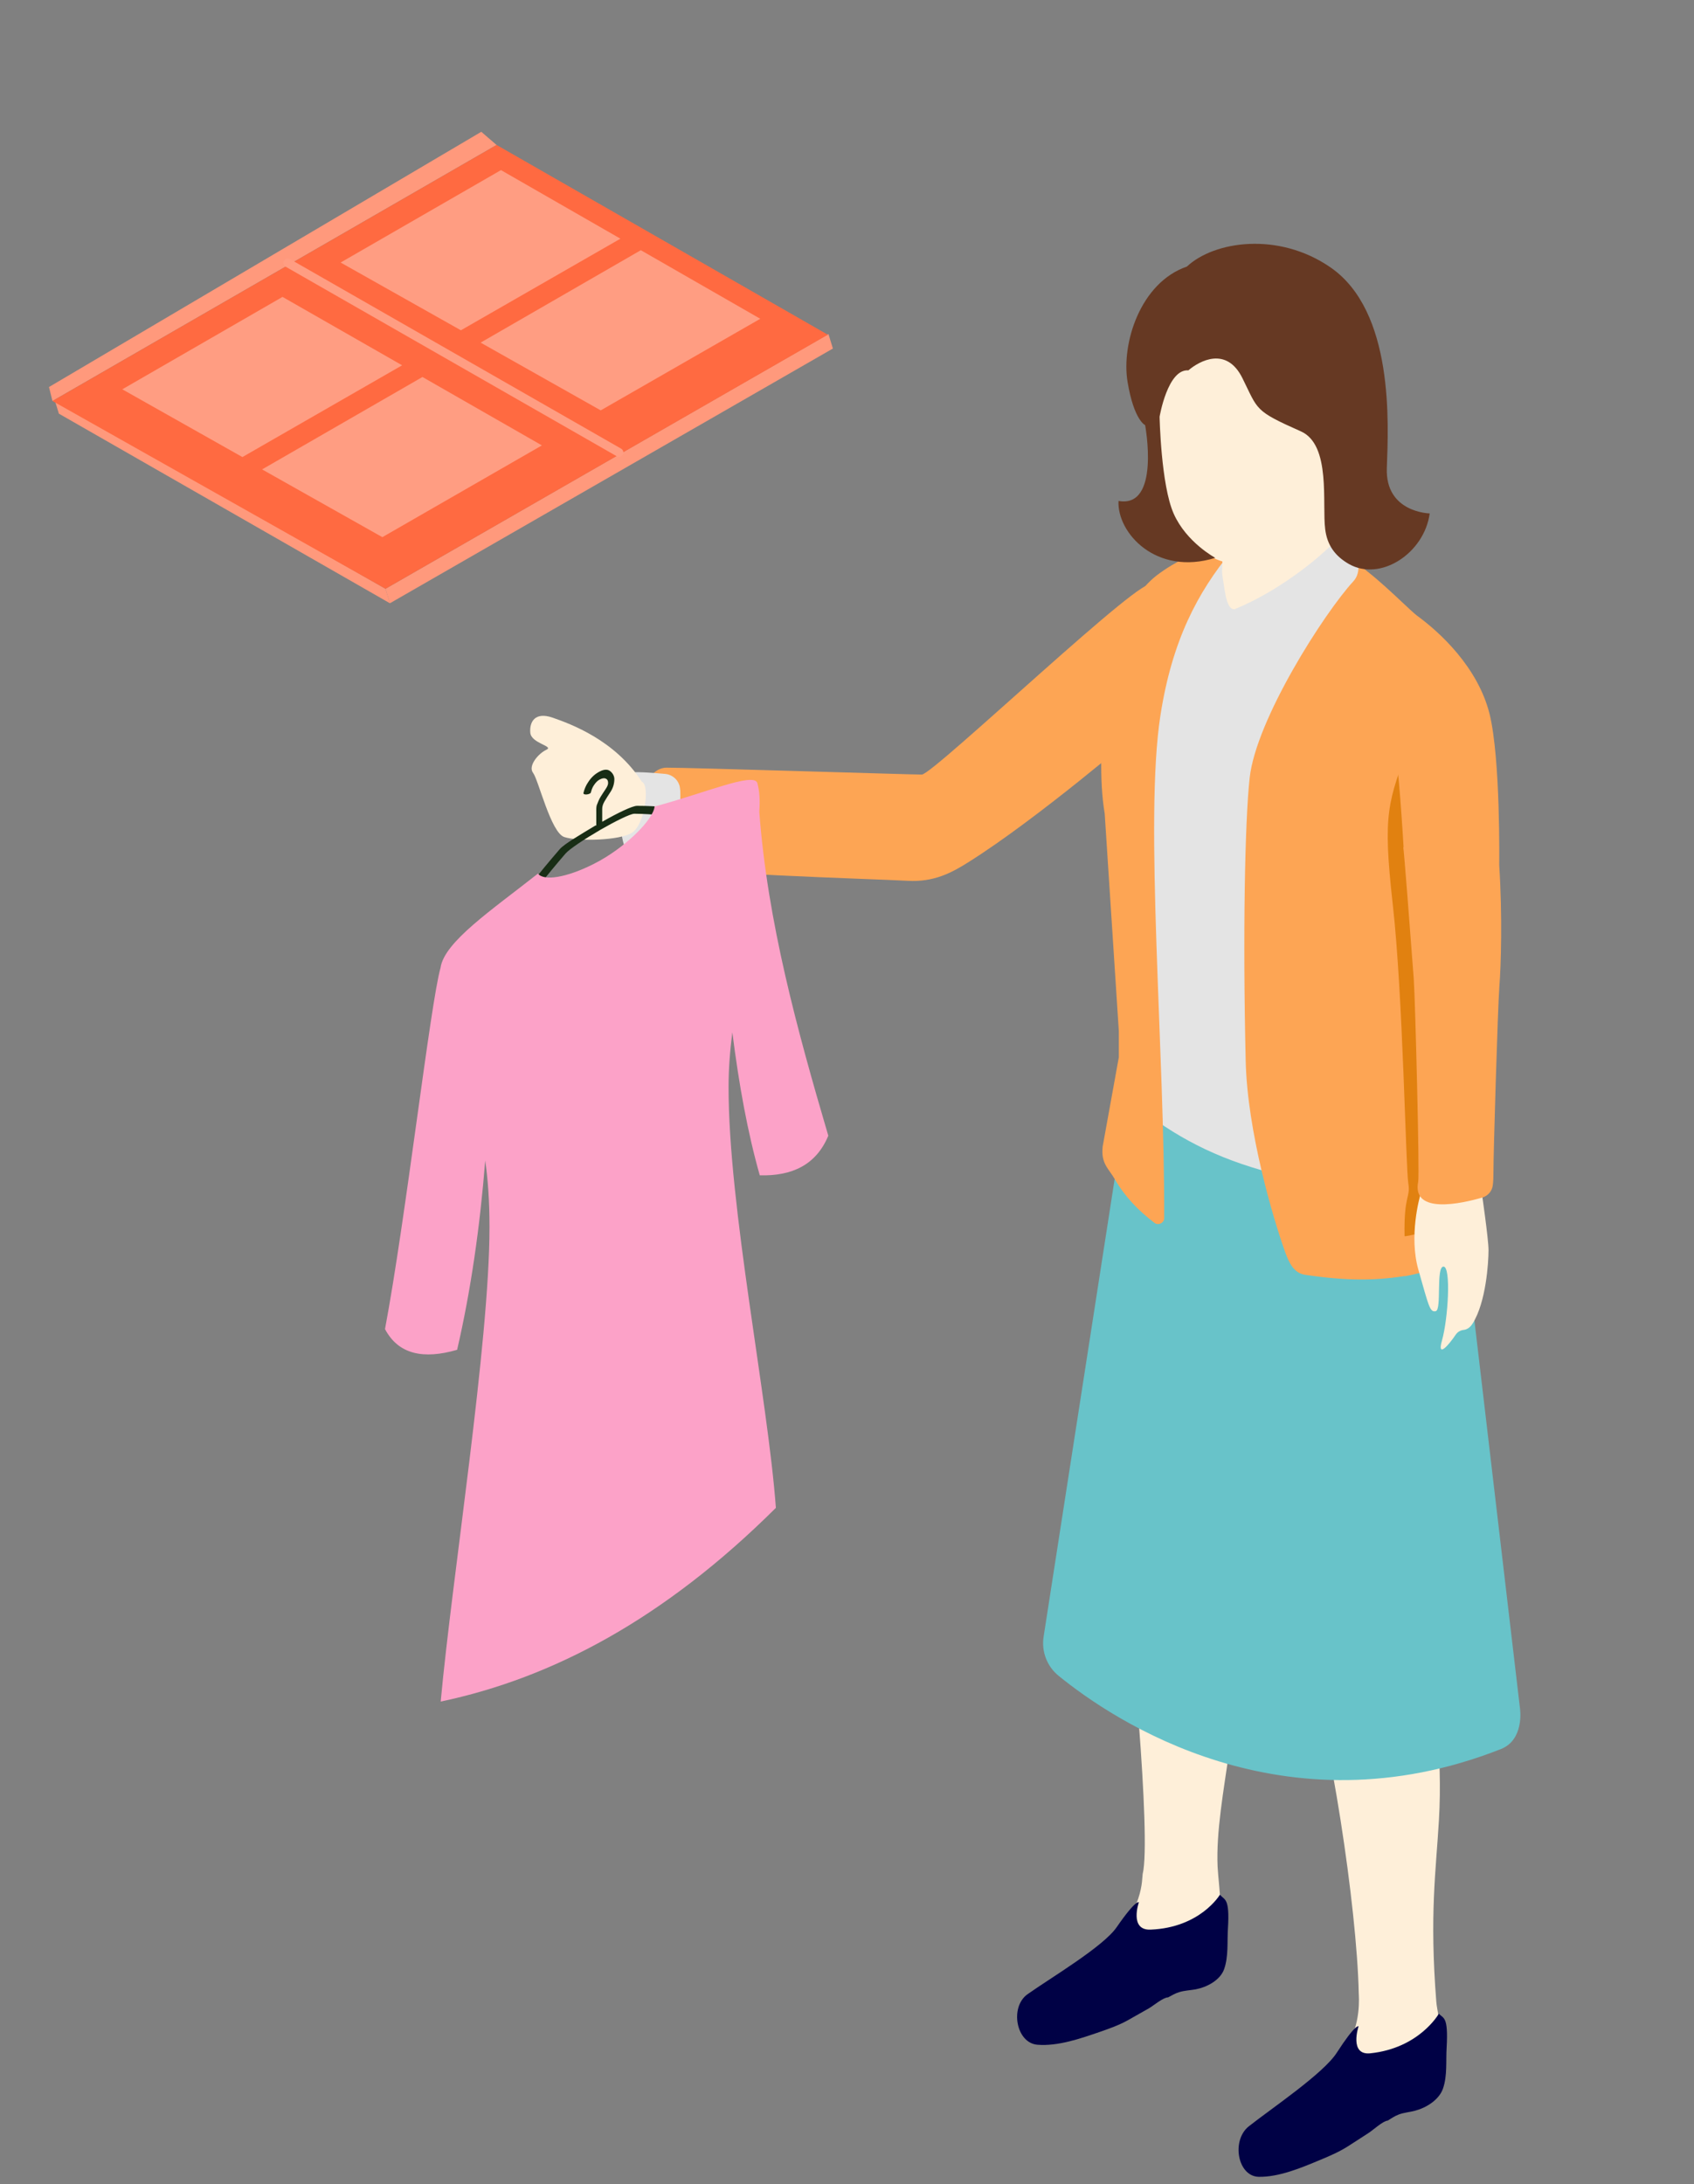 <svg width="121" height="156" viewBox="0 0 121 156" fill="none" xmlns="http://www.w3.org/2000/svg">
<rect x="0" y="0" width="121" height="156" fill="#808080" stroke="none"/>
<path d="M27.852 43.088L59.492 24.894L59.175 23.86L27.535 42.054L27.852 43.088Z" fill="#FF997C"/>
<path d="M3.746 28.642L35.469 10.354L34.377 9.414L3.5 27.643L3.746 28.642Z" fill="#FF997C"/>
<path d="M3.889 28.513L27.537 42.055L27.854 43.089L4.206 29.546L3.889 28.513Z" fill="#FF997C"/>
<path d="M35.471 10.354L59.13 23.908L27.537 42.055L3.748 28.641L35.471 10.354Z" fill="#FF6A41"/>
<path d="M20.179 21.206L28.723 26.092L17.315 32.646L8.736 27.807L20.179 21.206Z" fill="#FF9D82"/>
<path d="M30.175 26.927L38.707 31.813L27.311 38.367L18.721 33.528L30.175 26.927Z" fill="#FF9D82"/>
<path d="M35.784 12.15L44.316 17.048L32.921 23.591L24.33 18.751L35.784 12.15Z" fill="#FF9D82"/>
<path d="M45.773 17.871L54.305 22.769L42.909 29.311L34.33 24.472L45.773 17.871Z" fill="#FF9D82"/>
<path d="M20.553 18.775L44.212 32.318" stroke="#FF9D82" stroke-width="0.626" stroke-linecap="round" stroke-linejoin="round"/>
<path d="M79.906 81.165C79.929 81.247 79.941 81.329 79.929 81.411C79.87 82.327 79.53 88.423 79.73 97.55C79.906 106.03 80.222 108.778 80.269 109.272C80.269 109.354 80.269 109.424 80.269 109.495C80.187 109.894 79.941 111.362 80.293 112.972C80.715 114.874 82.253 131.318 81.619 133.855C81.56 134.09 81.748 136.639 78.849 138.906C77.523 139.94 76.197 142.019 75.141 142.782C73.826 143.733 74.355 144.509 74.695 144.92C75.786 146.235 85.598 139.376 86.454 139.223C87.71 139.012 87.029 134.631 86.971 133.327C86.759 128.347 89.025 122.121 88.485 113.465C88.485 113.394 88.485 113.336 88.485 113.265C89.893 102.424 90.081 97.127 90.093 96.68C90.093 96.657 90.093 96.645 90.093 96.622L89.283 80.401C89.259 79.99 88.919 79.661 88.508 79.661H80.539C80.023 79.661 79.659 80.143 79.788 80.636L79.929 81.165H79.906Z" fill="#FEEFD9"/>
<path d="M102.276 100.18C105.198 88.717 103.391 83.419 103.168 82.116C103.144 81.975 103.097 81.846 103.004 81.74C98.955 76.83 86.115 77.758 85.763 81.246C85.47 84.159 86.045 91.982 86.256 94.625C86.303 95.189 86.585 95.705 87.043 96.034L88.31 96.974C88.486 97.103 89.66 97.291 89.683 97.502C91.033 108.567 92.206 113.476 92.57 114.428C92.617 114.534 92.629 114.651 92.617 114.768C92.57 115.203 92.547 116.519 93.345 118.832C94.964 123.519 96.924 136.145 97.053 142.371C97.053 142.488 97.265 144.685 96.103 146.247C94.507 148.384 91.854 150.698 90.258 151.99C90.211 152.026 90.188 152.072 90.141 152.108C89.977 152.249 89.589 152.636 89.12 152.883C88.733 153.083 88.674 153.881 89.378 153.952C89.401 153.999 89.425 154.046 89.448 154.081C92.324 157.217 98.251 150.369 101.396 148.69C103.802 147.398 102.675 144.085 102.593 142.981C102.1 136.709 102.569 133.667 102.781 129.991C103.062 125.234 102.393 120.864 102.041 119.279C101.689 117.705 101.724 109.824 102.276 100.415C102.276 100.333 102.276 100.251 102.299 100.169L102.276 100.18Z" fill="#FEEFD9"/>
<path d="M80.47 78.722L74.543 116.907C74.379 117.964 74.79 119.033 75.623 119.702C79.531 122.885 91.678 131.048 107.205 124.929C108.883 124.271 108.578 122.086 108.578 122.086L104.341 86.027L80.47 78.722Z" fill="#68C3C9"/>
<path d="M103.918 50.18C103.578 48.489 103.742 47.749 101.043 45.505C99.646 44.342 98.895 41.688 96.994 40.314C96.923 40.255 96.853 40.208 96.783 40.161C96.653 40.067 96.524 39.973 96.395 39.867C95.985 39.562 95.539 39.245 95.069 38.892C92.147 36.719 90.739 37.894 87.171 38.775C87.007 38.81 86.784 38.892 86.514 38.998C86.549 38.986 86.478 38.998 86.514 38.998C85.493 39.386 83.885 40.971 83.216 41.324C79.484 43.297 80.2 51.918 80.2 55.278L80.528 73.389C80.528 73.389 80.622 74.963 80.622 74.998L79.918 77.947C82.817 80.46 85.61 82.187 89.412 83.373C96.313 85.522 102.967 85.875 102.967 85.875C103.073 86.262 104.575 53.398 103.93 50.192L103.918 50.18Z" fill="#E4E4E4"/>
<path d="M101.77 44.471C100.373 43.309 98.906 41.699 97.029 40.325C97.064 40.783 96.958 41.206 96.677 41.511C94.588 43.778 89.705 51.401 89.259 55.583C88.919 58.707 88.766 66.694 88.978 75.785C89.095 80.812 90.938 87.037 91.794 89.422C92.076 90.197 92.416 90.937 93.226 91.054C96.137 91.489 98.202 91.477 100.291 91.148H100.385C101.324 90.972 102.122 90.749 102.721 90.467C103.319 90.185 104.281 89.986 104.68 89.422C105.173 88.741 104.997 87.836 104.915 87.061C104.821 86.227 104.575 85.158 104.469 84.324C104.164 82.069 103.847 80.025 103.918 77.747C103.918 77.723 103.918 77.7 103.918 77.676C104.105 72.085 105.525 65.261 105.619 59.929C105.713 54.925 105.713 50.99 105.502 49.921C105.162 48.23 104.469 46.715 101.77 44.471Z" fill="#FDA554"/>
<path d="M88.002 39.315C88.002 39.315 86.43 39.022 86.383 39.033C85.362 39.421 83.179 40.514 82.181 41.477C80.081 43.485 79.212 46.809 79.048 48.395C78.614 52.682 78.508 55.724 78.907 58.108L79.916 73.648C79.916 73.648 79.916 75.468 79.916 75.515L78.766 81.87C78.614 83.115 79.2 83.467 79.646 84.254C80.339 85.452 81.313 86.474 82.463 87.343C82.745 87.555 83.156 87.343 83.156 87.003C83.202 75.186 81.724 58.578 82.885 51.12C83.707 45.787 85.526 42.322 88.002 39.327V39.315Z" fill="#FDA554"/>
<path d="M96.054 34.277V39.597C96.054 39.762 96.007 39.915 95.913 40.044C95.397 40.76 93.554 43.215 91.454 44.495C89.634 45.611 87.24 44.836 87.24 42.816C87.24 42.123 87.369 38.764 87.381 37.753C87.381 37.566 87.451 37.389 87.581 37.248L91.054 33.349C91.219 33.161 91.465 33.067 91.723 33.09L95.373 33.478C95.772 33.525 96.066 33.854 96.066 34.253L96.054 34.277Z" fill="#FEEFD9"/>
<path d="M96.829 29.883L96.946 28.967C97.65 24.339 96.477 20.839 91.16 19.512C87.956 18.713 84.213 20.839 82.957 23.646C82.44 24.809 82.065 26.524 82.206 27.78L82.652 32.068C83.027 37.118 85.316 39.925 88.156 40.29C91.7 40.736 93.191 39.256 94.986 36.449C95.174 36.155 95.667 35.368 96.042 34.475C96.746 33.935 97.357 32.115 97.486 31.105C97.556 30.506 97.24 30.071 96.829 29.86V29.883Z" fill="#FEEFD9"/>
<path d="M88.236 43.508C87.485 43.649 87.485 41.735 87.215 40.619C87.215 40.619 86.499 42.287 87.039 44.119C87.415 45.423 88.941 46.198 88.941 46.198C88.941 46.198 91.018 44.883 92.602 44.025C94.68 42.898 96.182 40.255 96.182 40.255L96.205 37.859L96.135 37.73C95.83 38.422 92.391 41.77 88.225 43.497L88.236 43.508Z" fill="#E4E4E4"/>
<path d="M87.157 135.347C87.474 135.734 87.849 135.535 87.708 137.766C87.65 138.694 87.755 139.751 87.439 140.644C87.157 141.443 86.206 141.936 85.408 142.089C85.021 142.159 84.61 142.171 84.234 142.288C83.953 142.371 83.695 142.523 83.436 142.664C83.084 142.664 82.38 143.263 82.075 143.439C81.57 143.721 81.066 144.015 80.561 144.297C79.927 144.649 79.235 144.896 78.554 145.131C77.181 145.601 75.585 146.164 74.106 146.047C72.581 145.929 72.111 143.357 73.391 142.441C75.069 141.255 78.801 139.047 79.763 137.649C81.16 135.629 81.347 135.875 81.347 135.875C81.347 135.875 80.643 137.884 82.181 137.825C85.737 137.684 87.133 135.335 87.133 135.335L87.157 135.347Z" fill="#000145"/>
<path d="M102.779 143.828C103.096 144.192 103.46 143.981 103.331 146.248C103.272 147.199 103.389 148.256 103.072 149.172C102.791 149.995 101.852 150.558 101.077 150.758C100.69 150.864 100.291 150.887 99.915 151.028C99.634 151.134 99.387 151.298 99.129 151.463C98.789 151.486 98.085 152.132 97.779 152.332C97.287 152.649 96.794 152.978 96.289 153.295C95.667 153.694 94.986 153.988 94.305 154.27C92.956 154.834 91.372 155.503 89.916 155.48C88.402 155.456 87.933 152.884 89.2 151.874C90.855 150.57 94.528 148.103 95.479 146.624C96.852 144.498 97.04 144.733 97.04 144.733C97.04 144.733 96.348 146.811 97.873 146.659C101.382 146.295 102.767 143.84 102.767 143.84L102.779 143.828Z" fill="#000145"/>
<path d="M104.738 86.121C104.492 86.932 103.682 87.178 102.755 87.625C102.156 87.907 101.358 88.13 100.419 88.294H100.326C100.267 85.323 100.76 85.569 100.596 84.536C100.408 83.455 100.22 71.11 99.481 64.58C98.753 58.049 99.117 57.309 100.748 52.964C103.67 48.254 104.41 76.408 104.727 86.121H104.738Z" fill="#E18110"/>
<path d="M99.868 53.845C99.915 54.444 100.655 64.31 101.359 68.292C101.359 68.35 101.371 68.409 101.359 68.468C101.312 69.184 100.995 74.094 101.511 78.005C102.028 81.94 101.582 84.747 101.511 85.135C101.511 85.17 101.511 85.182 101.488 85.217C101.382 85.57 100.631 88.294 101.312 90.691C102.051 93.263 102.122 93.756 102.556 93.65C102.99 93.545 102.556 90.467 103.107 90.467C103.659 90.467 103.436 94.203 103.002 95.73C102.626 97.045 103.46 96.105 103.988 95.318C104.117 95.13 104.328 95.013 104.551 94.99C104.751 94.966 104.997 94.849 105.196 94.52C106.147 93.004 106.323 90.174 106.323 89.293C106.323 88.494 105.842 85.194 105.76 84.618C105.76 84.559 105.76 84.501 105.76 84.454C105.854 83.279 106.851 70.406 106.851 69.255C106.851 68.679 106.71 65.121 106.523 60.798C106.464 59.577 106.628 56.041 106.523 54.878C106.206 51.578 106.053 49.98 104.445 48.136C103.061 46.539 99.786 48.254 99.857 53.786C99.857 53.809 99.857 53.821 99.857 53.845H99.868Z" fill="#FEEFD9"/>
<path d="M100.256 60.516C100.256 60.516 99.869 53.775 99.505 52.682C99.153 51.59 99.752 42.922 101.125 43.908C102.862 45.153 105.561 47.667 106.394 50.979C107.192 54.186 107.087 61.785 107.087 61.785C107.321 65.438 107.216 68.962 107.098 70.465C106.981 71.968 106.664 82.751 106.676 83.632C106.676 84.066 106.664 84.395 106.629 84.654C106.582 85.065 106.289 85.417 105.878 85.535C104.434 85.957 100.82 86.78 101.301 84.395C101.406 83.855 101.09 71.452 100.984 69.936C100.749 66.765 100.268 60.528 100.233 60.516H100.256Z" fill="#FDA554"/>
<path d="M82.171 41.875C82.335 40.36 66.656 55.324 65.846 55.324C65.036 55.324 48.993 54.819 47.608 54.831C45.273 54.854 44.58 61.267 46.258 61.702C49.169 62.43 62.067 62.759 64.836 62.912C66.702 63.017 67.97 62.348 69.226 61.549C74.143 58.448 81.243 52.352 81.243 52.352L82.171 41.887V41.875Z" fill="#FDA554"/>
<path d="M48.592 56.428C48.627 57.379 48.522 58.812 48.146 60.081C47.982 60.633 47.465 60.997 46.902 60.938C45.951 60.844 45.212 60.832 44.919 60.821C44.473 60.797 44.168 58.765 44.414 57.438C44.66 56.111 45.13 55.194 45.329 55.159C45.459 55.136 46.444 55.171 47.512 55.277C48.111 55.336 48.569 55.817 48.58 56.416L48.592 56.428Z" fill="#E4E4E4"/>
<path d="M45.859 55.841C46.435 56.123 46.047 58.895 45.155 59.471C44.263 60.046 41.271 60.105 40.308 59.788C39.346 59.471 38.466 55.712 38.079 55.207C37.691 54.702 38.466 53.809 39.029 53.551C39.593 53.292 37.949 53.104 37.879 52.341C37.809 51.578 38.196 50.814 39.475 51.26C40.754 51.707 43.935 52.858 45.848 55.841H45.859Z" fill="#FEEFD9"/>
<path d="M102.134 36.672C102.134 36.672 98.942 36.626 99.059 33.431C99.176 30.236 99.587 22.225 95.022 19.089C91.302 16.529 86.713 17.222 84.776 19.042C81.455 20.182 80.082 24.527 80.54 27.276C80.997 30.024 81.795 30.365 81.795 30.365C81.795 30.365 82.91 36.32 79.894 35.78C79.777 38.058 82.582 41.159 86.807 39.844C86.807 39.844 84.753 38.751 83.838 36.696C82.922 34.641 82.828 29.766 82.828 29.766C82.828 29.766 83.403 26.336 84.882 26.454C85.68 25.773 87.605 24.715 88.743 27.006C89.882 29.296 89.565 29.32 92.921 30.811C95.092 31.775 94.423 35.991 94.658 37.812C94.799 38.928 95.35 39.715 96.36 40.29C98.613 41.559 101.735 39.515 102.122 36.672H102.134Z" fill="#663923"/>
<path fill-rule="evenodd" clip-rule="evenodd" d="M42.592 58.966V57.991C42.592 57.803 42.58 57.604 42.651 57.451C42.721 57.287 42.768 57.122 42.909 56.899C42.98 56.782 43.038 56.699 43.073 56.641C43.238 56.382 43.437 56.147 43.437 55.924C43.437 55.76 43.379 55.654 43.249 55.607C43.132 55.56 42.991 55.595 42.815 55.689C42.663 55.771 42.533 55.912 42.404 56.112C42.31 56.253 42.252 56.417 42.205 56.605C42.17 56.746 41.63 56.828 41.677 56.629C41.747 56.347 41.853 56.1 42.005 55.877C42.205 55.56 42.451 55.325 42.733 55.161C43.038 54.984 43.273 54.938 43.461 55.008C43.66 55.09 43.883 55.349 43.883 55.642C43.883 55.971 43.789 56.3 43.578 56.605C43.437 56.817 43.308 57.028 43.179 57.24C43.062 57.439 43.015 57.615 43.015 57.78V58.696C44.118 58.062 45.174 57.557 45.503 57.557C48.812 57.557 48.812 58.215 53.8 57.557C54.293 57.486 54.199 59.142 53.8 59.389C50.15 61.644 46.5 63.829 42.839 65.943L42.803 65.967C39.154 68.081 35.504 70.113 31.842 72.074C31.443 72.286 31.185 70.747 31.689 70.242C36.677 65.133 36.689 64.463 39.987 60.646C40.304 60.282 41.477 59.6 42.545 58.955L42.592 58.966ZM42.862 59.283C41.771 59.918 40.679 60.634 40.386 60.975C37.346 64.51 37.604 64.792 32.394 70.219C32.018 70.606 31.983 71.522 32.394 71.287C33.567 70.641 34.752 69.984 35.926 69.338L42.85 65.415L49.775 61.339C50.96 60.634 52.134 59.918 53.307 59.201C53.718 58.955 53.683 58.085 53.307 58.121C48.085 58.72 48.343 58.156 45.315 58.121C45.022 58.121 43.942 58.661 42.839 59.295L42.862 59.283Z" fill="#182D15"/>
<path fill-rule="evenodd" clip-rule="evenodd" d="M46.806 57.592C50.362 56.641 53.836 55.137 54.094 55.924C54.258 56.5 54.293 57.193 54.235 57.98C54.821 65.838 56.946 73.578 59.164 81.119C58.295 83.209 56.57 84.008 54.27 83.949C53.401 80.895 52.779 77.454 52.31 73.731C52.146 75.023 52.04 76.326 52.04 77.607C52.028 86.24 54.845 99.841 55.42 107.699C47.44 115.639 39.459 119.856 31.479 121.535C32.288 112.679 34.964 95.918 34.964 87.637C34.964 85.746 34.847 84.219 34.659 82.892C34.283 87.614 33.638 92.148 32.652 96.411C30.258 97.104 28.462 96.752 27.5 94.931C28.979 87.085 30.739 71.675 31.467 69.126C31.725 67.282 35.105 65.015 38.426 62.396C38.837 62.948 40.468 62.69 42.416 61.703C44.635 60.587 46.7 58.52 46.759 57.58L46.806 57.592Z" fill="#FCA2C8"/>
</svg>
